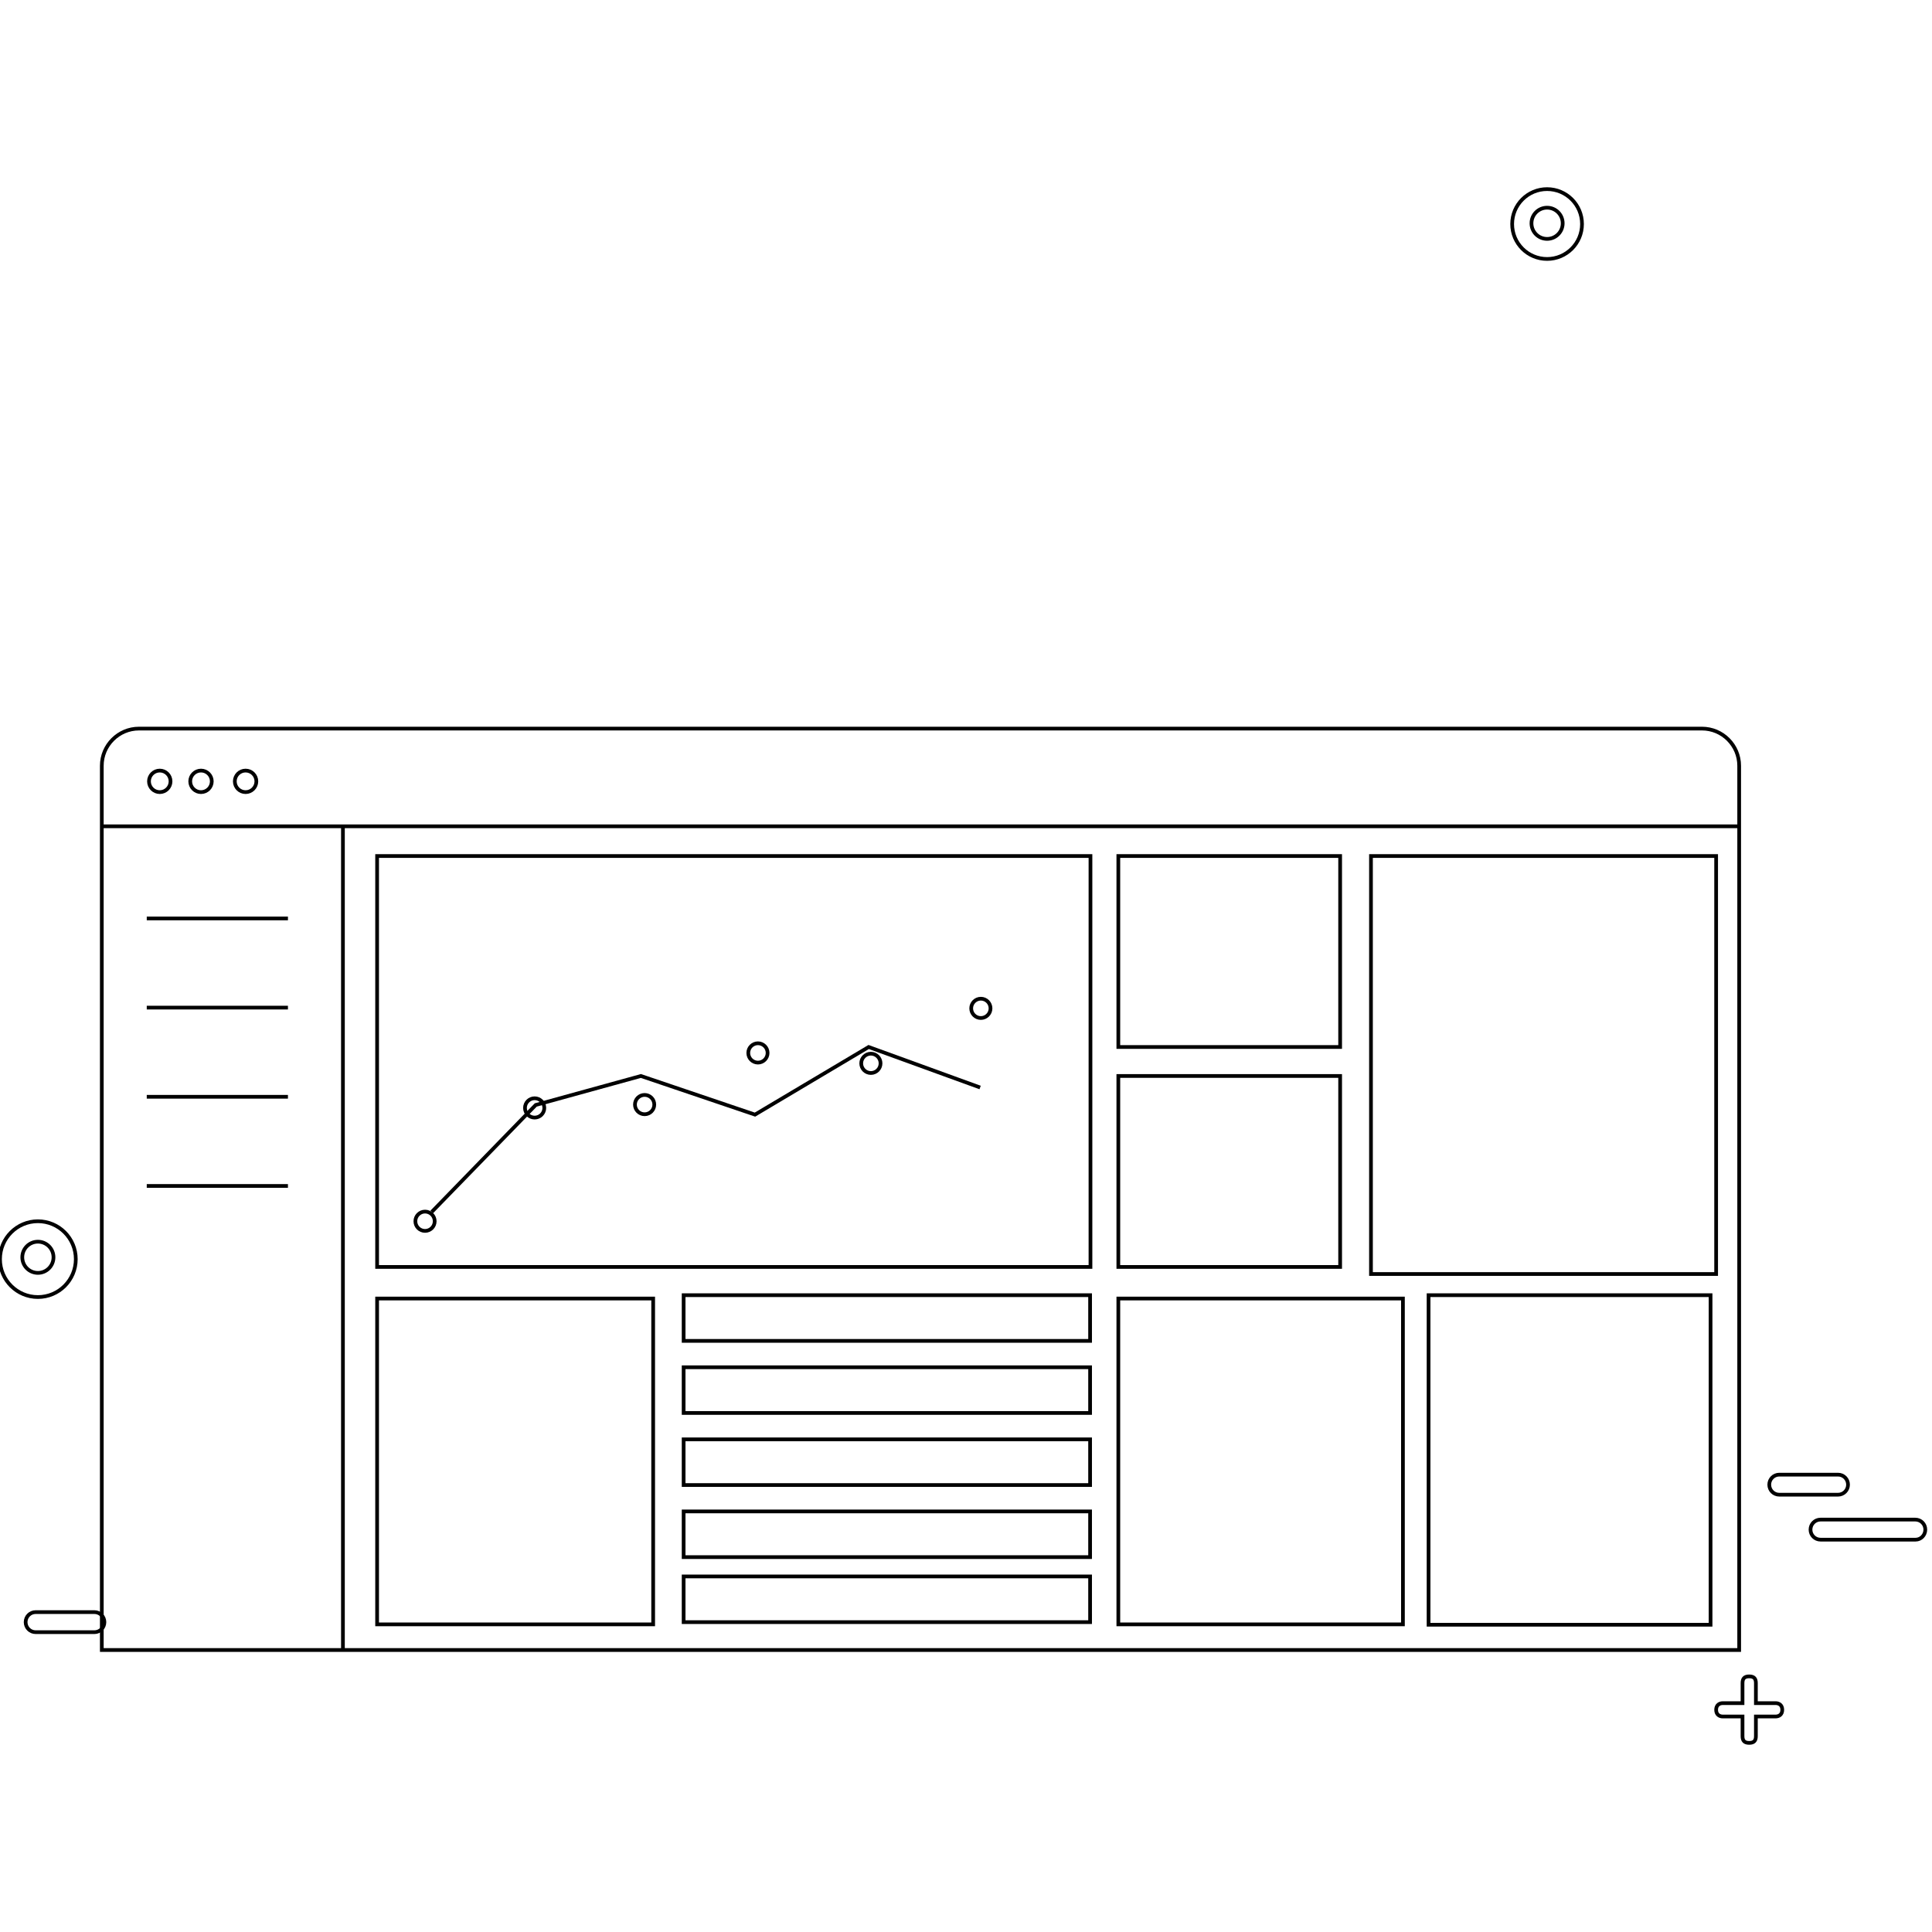 <?xml version="1.0" encoding="utf-8"?>
<!-- Generator: Adobe Illustrator 26.2.1, SVG Export Plug-In . SVG Version: 6.00 Build 0)  -->
<svg version="1.1" id="Layer_1" xmlns="http://www.w3.org/2000/svg" xmlns:xlink="http://www.w3.org/1999/xlink" x="0px" y="0px"
	 viewBox="0 0 520 520" style="enable-background:new 0 0 520 520;" xml:space="preserve">
<style type="text/css">
	.st0{display:none;}
	.st1{fill:none;stroke:#000000;stroke-miterlimit:10;}
	.circles{fill:none;stroke:#000000;stroke-miterlimit:10;}
	.equal{fill:none;stroke:#000000;stroke-miterlimit:10;}
	.plus{fill:none;stroke:#000000;stroke-miterlimit:10;}
	.ux{fill:none;stroke:#000000;stroke-miterlimit:10;}
	.rect{fill:none;stroke:#000000;stroke-miterlimit:10;}
</style>
<rect x="301" y="230.4" class="rect" width="59.7" height="51.4"/>
<rect x="301" y="289.6" class="rect" width="59.7" height="51.4"/>
<rect x="369" y="230.4" class="rect" width="92.9" height="112.5"/>
<rect x="301" y="349.5" class="rect" width="76.6" height="87.7"/>
<rect x="384.5" y="348.6" class="rect" width="75.9" height="88.7"/>
<rect x="184" y="348.6" class="rect" width="109.4" height="12.3"/>
<rect x="184" y="368" class="rect" width="109.4" height="12.3"/>
<rect x="184" y="387.4" class="rect" width="109.4" height="12.3"/>
<rect x="184" y="406.8" class="rect" width="109.4" height="12.3"/>
<rect x="184" y="424.3" class="rect" width="109.4" height="12.3"/>
<rect x="101.5" y="349.5" class="rect" width="74.3" height="87.7"/>
<line class="ux" x1="27.7" y1="222.4" x2="467.8" y2="222.4"/>
<line class="ux" x1="92.3" y1="222.4" x2="92.3" y2="444.1"/>
<line class="ux" x1="39.5" y1="271.2" x2="77.5" y2="271.2"/>
<line class="ux" x1="39.5" y1="247.2" x2="77.5" y2="247.2"/>
<line class="ux" x1="39.5" y1="295.2" x2="77.5" y2="295.2"/>
<line class="ux" x1="39.5" y1="319.2" x2="77.5" y2="319.2"/>
<rect x="101.5" y="230.4" class="ux" width="192" height="110.6"/>
<polyline class="ux" points="116.2,326.2 144.2,297.4 172.5,289.6 203.2,300 233.8,281.8 263.8,292.7 "/>
<path class="ux" d="M458.1,196.1H37.4c-5.5,0-10,4.5-10,10v238h440.7v-238C468.1,200.6,463.6,196.1,458.1,196.1z"/>
<circle class="circles" cx="54.1" cy="210.3" r="2.9"/>
<circle class="circles" cx="43" cy="210.3" r="2.9"/>
<circle class="circles" cx="66.1" cy="210.3" r="2.9"/>
<circle class="circles" cx="173.5" cy="297.3" r="2.6"/>
<circle class="circles" cx="204" cy="283.4" r="2.6"/>
<circle class="circles" cx="234.4" cy="286.2" r="2.6"/>
<circle class="circles" cx="264" cy="271.4" r="2.6"/>
<circle class="circles" cx="143.9" cy="298.2" r="2.6"/>
<circle class="circles" cx="114.4" cy="328.7" r="2.6"/>
<circle class="circles" cx="10.2" cy="338.4" r="4.2"/>
<circle class="circles" cx="10.2" cy="338.9" r="10.2"/>
<circle class="circles" cx="416.4" cy="60.1" r="4.2"/>
<circle class="circles" cx="416.4" cy="60.3" r="9.4"/>
<path class="plus" d="M469,453c0-1.2,0.5-1.8,1.8-1.8s1.8,0.6,1.8,1.8v5.4h5.3c0.9,0,1.8,0.5,1.8,1.8s-0.9,1.8-1.8,1.8h-5.3v5.3
	c0,1.2-0.5,1.8-1.8,1.8s-1.8-0.6-1.8-1.8V462h-5.3c-0.9,0-1.8-0.5-1.8-1.8s0.9-1.8,1.8-1.8h5.3V453z"/>
<path class="equal" d="M25.4,439.3H9.6c-1.5,0-2.7-1.2-2.7-2.7l0,0c0-1.5,1.2-2.7,2.7-2.7h15.8c1.5,0,2.7,1.2,2.7,2.7l0,0
	C28.1,438.1,26.9,439.3,25.4,439.3z"/>
<path class="equal" d="M494.7,402.3h-15.8c-1.5,0-2.7-1.2-2.7-2.7l0,0c0-1.5,1.2-2.7,2.7-2.7h15.8c1.5,0,2.7,1.2,2.7,2.7l0,0
	C497.4,401.1,496.2,402.3,494.7,402.3z"/>
<path class="equal" d="M515.6,414.4H490c-1.5,0-2.7-1.2-2.7-2.7l0,0c0-1.5,1.2-2.7,2.7-2.7h25.5c1.5,0,2.7,1.2,2.7,2.7l0,0
	C518.2,413.2,517,414.4,515.6,414.4z"/>
</svg>
